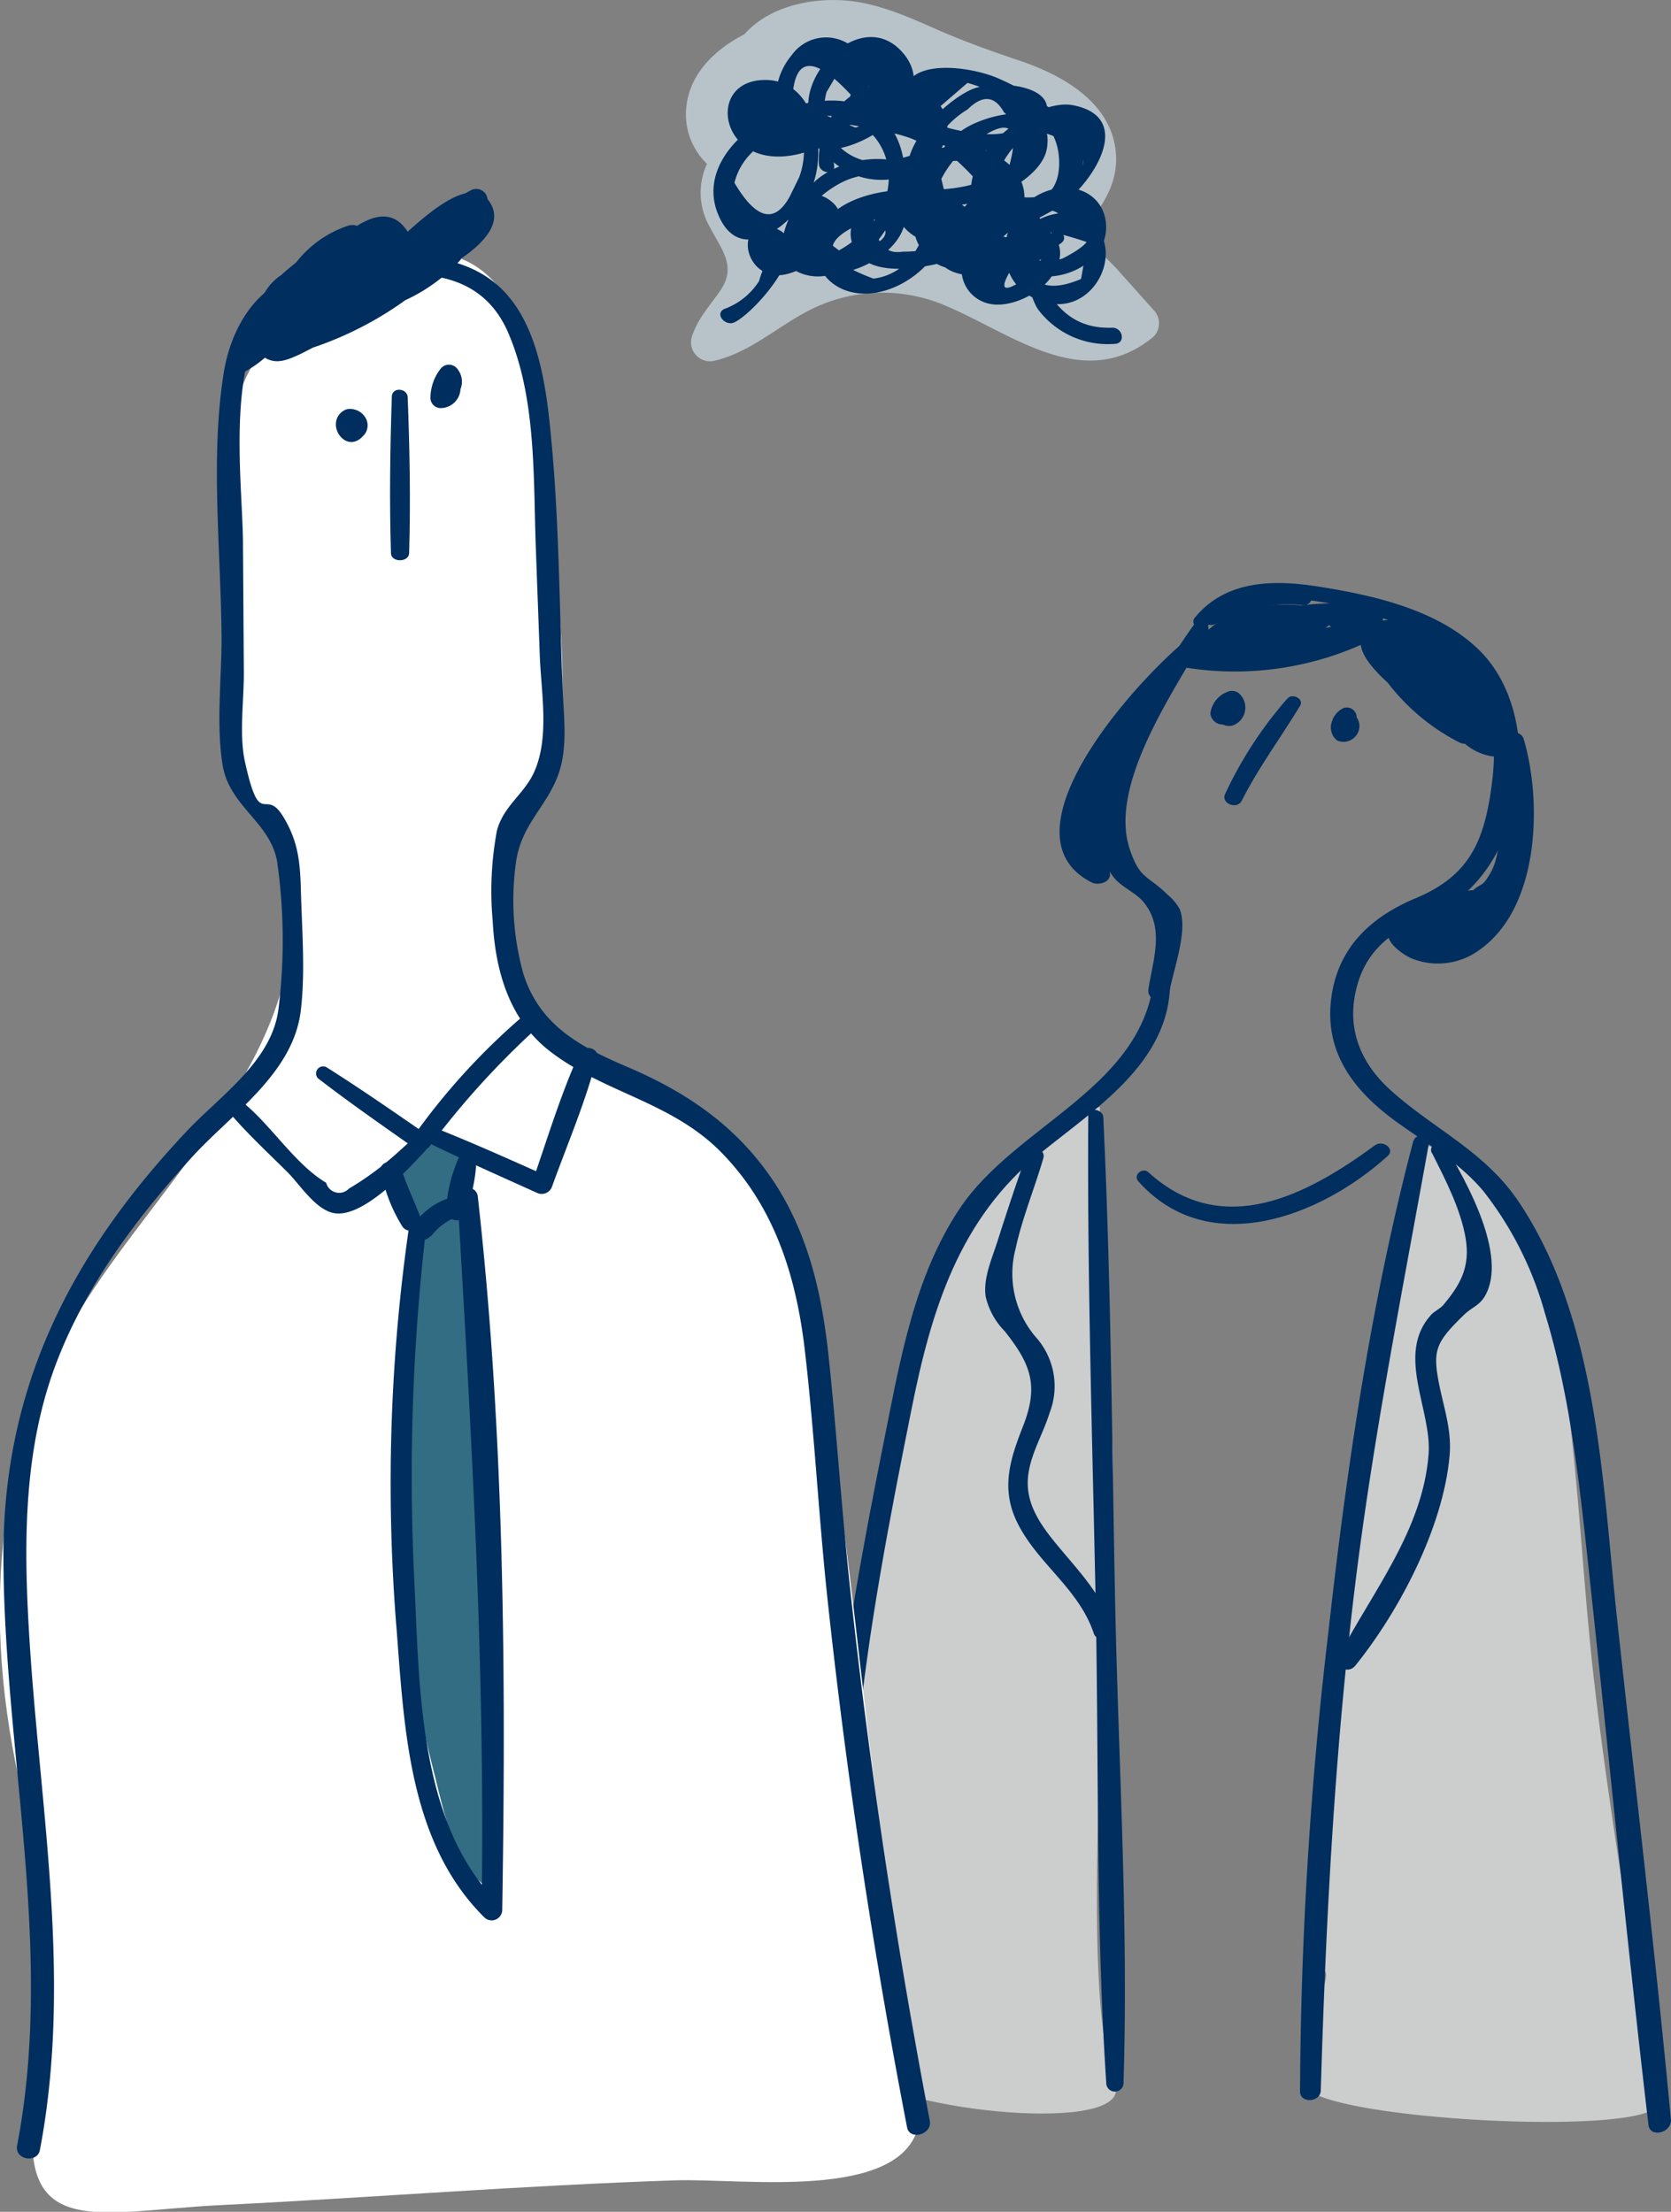 <svg id="レイヤー_1" data-name="レイヤー 1" xmlns="http://www.w3.org/2000/svg" viewBox="0 0 175.58 232.45"><rect x="0" y="0" width="175.58" height="232.45" fill="#808080" stroke="none"/><defs><style>.cls-1{fill:#cccdcd;}.cls-2{fill:#002e5e;}.cls-3{fill:#b8c3c9;}.cls-4{fill:#fff;}.cls-5{fill:#336d83;}</style></defs><title>illust_01_kojin</title><path class="cls-1" d="M277.54,370c-2.89-7.65-1.58-28.09-1.69-36.21-.14-9.41,1.4-18.69,1.48-28,.05-6.38-1-12.44-1.43-18.74s.26-13.22.05-19.76c-3.82,1-9.84,6.89-12.92,9.8-3.89,3.69-3.71,9.07-5.56,14-2.59,6.94-3.68,15.14-4.94,22.6-2.16,12.83-2,26-2.42,39-.41,14.59.59,17.68.11,16C254.8,372.91,279.58,375.41,277.54,370Z" transform="translate(-160.39 -150.97)"/><path class="cls-1" d="M333.12,369c-.39-3.91-.43-7.76-1-11.68-1.52-10.13-3.18-20.25-4.32-30.49-1.33-12-1.65-23.88-3.84-35.91-1.69-9.26-5.66-17.38-14.27-19.77-2.78,6.95-2.3,18.1-4.23,25.7-2.48,9.8-2.42,19.83-3.75,29.75-1.27,9.56-2,19.44-2.57,29.08-.24,3.74,1.25,1.07.23,4.56A51.57,51.57,0,0,0,298,370.71c4.49,3.24,36.54,4.76,36.61,1.26C334.69,370.46,333.29,370.56,333.12,369Z" transform="translate(-160.39 -150.97)"/><path class="cls-2" d="M285.94,216.49a61.33,61.33,0,0,0-9.56,20.06c-.6,2.47-.57,4.52,1,6.58.87,1.11,2.35,1.63,3.19,2.67,2.24,2.74.94,6.12.49,9.13-.21,1.34,2,1.61,2.2.33.37-2.28,2-6.43,1.09-8.74a5.35,5.35,0,0,0-1.26-1.51c-2.12-2.1-2.92-1.57-4-4.82-2.27-6.88,4.86-16.86,8.17-22.8.48-.85-.81-1.69-1.37-.9Z" transform="translate(-160.39 -150.97)"/><path class="cls-2" d="M281.7,253.11c-.76,12.15-14.53,15.89-20.52,24.95-4.7,7.09-6.18,15.71-7.82,23.9-4.38,21.93-8.44,44.55-4.25,66.84.23,1.27,2.44,1.09,2.22-.2-4.1-23.35.26-46.7,4.86-69.64,2.08-10.37,5-19.94,13.55-26.82,6.06-4.91,14.17-9.93,13.56-18.85-.07-.89-1.54-1.2-1.6-.18Z" transform="translate(-160.39 -150.97)"/><path class="cls-2" d="M287.26,216.79c5.24-5.85,18.76-1.58,24.36,1.94s6.33,9.21,5.43,15.33c-.82,5.6-2.45,9-7.86,11.29-4.83,2-8.35,5.31-8.95,10.79-.63,5.71,2.64,9.69,7.05,12.85,3.14,2.25,6.42,4.14,8.95,7.14a36.49,36.49,0,0,1,6.46,12.78c2.68,8.71,3.64,17.92,4.62,26.94,2.11,19.48,4,39,6.28,58.43.17,1.43,2.49.82,2.36-.57-1.64-17.57-3.76-35.1-5.66-52.64-1.55-14.35-2-31.37-10.32-43.78-3.55-5.3-8.8-7.57-13.4-11.68-3.11-2.78-4.65-6.29-3.75-10.41,1-4.58,4.1-6.57,8.11-8.21,9.63-4,12.25-20.37,4.92-27.65-4.31-4.28-11.13-5.81-16.92-6.72-4.71-.75-9.75-.7-13,3.26-.62.76.71,1.6,1.32.91Z" transform="translate(-160.39 -150.97)"/><path class="cls-2" d="M284.21,221a32.7,32.7,0,0,0,21.12-3.2,1.13,1.13,0,0,0-.9-2.06,30.8,30.8,0,0,1-15,1.25l.74,1.91c.39-.26,4.93-1.9,5.06-2-.83.82-5-.35-5.78-.62l.34,1.82a11.12,11.12,0,0,1,8.78-1.12l-.31-1.8a12,12,0,0,1-9.58,1.33l.54,1.85a10.32,10.32,0,0,1,8.64-1.46l-.94-1.18c-.33,2.78-8.44,2.4-10.35,2.37l1,1.68a9.26,9.26,0,0,1,9.43-2.47l-.42-1.81a7.22,7.22,0,0,1-5.25.79l.17,1.91a22.67,22.67,0,0,1,13-1.46l-.4-1.8-3.17-.11c-1.06-.77-2.58.63-1.42,1.49a4.79,4.79,0,0,0,5.81.3,1,1,0,0,0-.41-1.8,24.86,24.86,0,0,0-14.13,1.49,1,1,0,0,0,.16,1.9,11,11,0,0,0,6.89-1c.93-.45.34-1.6-.42-1.8a11.44,11.44,0,0,0-11.55,3.06c-.76.75.18,1.66,1,1.67,3.07.07,11.78.58,12.33-4a1.1,1.1,0,0,0-.94-1.18,12.47,12.47,0,0,0-10.37,1.78c-.9.59-.28,1.64.55,1.85a14.28,14.28,0,0,0,11.34-1.69,1,1,0,0,0-.3-1.8,13.91,13.91,0,0,0-11.14,1.39c-.79.44-.37,1.58.34,1.82,2.66.89,8.41,1.82,9.92-1.45a1,1,0,0,0-.2-1.06c-2.24-2.77-7.58.08-9.78,1.54-1,.64-.1,1.77.73,1.91A32.59,32.59,0,0,0,305,217.9l-.89-2.07a33.44,33.44,0,0,1-19.66,3.36.91.91,0,0,0-.27,1.8Z" transform="translate(-160.39 -150.97)"/><path class="cls-2" d="M303.12,217.18A22.13,22.13,0,0,0,313.74,229c.81.43,2.22-.2,1.85-1.26-1.41-4-4.51-6.81-7.78-9.41-1.15-.91-3,.6-1.78,1.64a38.45,38.45,0,0,1,6.76,7.2l1.73-1.53a29.56,29.56,0,0,1-4.92-3,11.93,11.93,0,0,1-2-1.7c-.69-.89-1.23-2.72.68-1.73a10.93,10.93,0,0,1,5.63,8.36l2.11-1.08c-3.11-3.33-6.2-6.68-9.32-10l-.59,1.86c1.45-.39,4.87,4.37,5.58,5.29a39.21,39.21,0,0,1,3.48,5.44l1.72-1.56a4,4,0,0,1-2-1.94c-.57-1.13-2.75-.43-2.31.86a5.71,5.71,0,0,0,4.5,4c.76.15,1.93-.45,1.55-1.39a51.39,51.39,0,0,0-5.51-10.35l-2,1.48a11.33,11.33,0,0,1,4.75,7.57c.24,1.44,2.76,1.45,2.55,0a13.3,13.3,0,0,0-5.53-9.23c-1-.71-2.87.21-2,1.47a48.1,48.1,0,0,1,5.27,9.69l1.56-1.39a3.35,3.35,0,0,1-2.75-2.37l-2.3.86a5.55,5.55,0,0,0,2.94,2.78c1,.45,2.35-.41,1.73-1.57a39.87,39.87,0,0,0-5.6-7.91c-1.56-1.7-3.67-4.49-6.26-3.84a1.1,1.1,0,0,0-.59,1.86q4.65,5,9.33,10a1.26,1.26,0,0,0,2.11-1.08,13.11,13.11,0,0,0-4.05-7.81c-1.65-1.52-4.35-3.38-6.71-2.72-7.27,2,5.57,10.1,7.64,11.14.92.46,2.51-.45,1.73-1.53a40.65,40.65,0,0,0-7.16-7.72L306,220c2.91,2.32,5.88,4.72,7.13,8.35l1.86-1.26a22.65,22.65,0,0,1-9.85-10.44c-.53-1.09-2.53-.73-2.05.57Z" transform="translate(-160.39 -150.97)"/><path class="cls-2" d="M297.68,212.89c-3.37-1-8.27-.57-10.79,2.15a1,1,0,0,0,1.19,1.53c3.14-1.48,5.68-2.41,9.2-2a.85.85,0,0,0,.4-1.64Z" transform="translate(-160.39 -150.97)"/><path class="cls-2" d="M286.21,217.33c-5.11,3.59-21.5,21.14-11.09,26.39.66.33,2,0,1.9-.95a19.15,19.15,0,0,1,1.38-10.34c.51-1.2-1.55-2-2.16-1a23.91,23.91,0,0,0-2.82,7.4l2.39.4a19.55,19.55,0,0,1,4.77-10.45c1-1.13-1.06-2.27-2-1.26a21.25,21.25,0,0,0-5.26,11.6c-.18,1.26,2.15,1.62,2.39.41a20.45,20.45,0,0,1,2.52-6.87l-2.16-1a20.66,20.66,0,0,0-1.6,11l1.9-1c-7.42-4.19,7.9-19.74,10.85-23.2.54-.64-.31-1.79-1.05-1.26Z" transform="translate(-160.39 -150.97)"/><path class="cls-2" d="M318.7,228.73a32.64,32.64,0,0,1,.07,11,23.9,23.9,0,0,1-1.37,4.7,9.36,9.36,0,0,1-1.1,2.3q-2.48,4.32-7.55,2.22l-2.1.49.09.11.27-1.78-.08,0,1.51,1.79,1.83-.51-.65-1.65-1,.6,1,1.7,2.53-.2,2,.56,1.71-3.67-2-.62-.79,2.48,2.19.72c.44-1.94,3.23-3.51,4-5.62a20.88,20.88,0,0,0,1.15-6.32c.06-1.35-2.24-1.64-2.32-.27-.1,1.77-.17,4.24-1,5.79-1.07,1.94-1,1-2.25,2.31a7.52,7.52,0,0,0-1.89,3.64,1.2,1.2,0,0,0,2.12,1,4.64,4.64,0,0,0,1.16-4.13c-.09-.93-1.36-1-2-.63a5.49,5.49,0,0,0-2.53,5.83c.13.94,1.46,1,2.05.56,2.06-1.56,2-5.11-1-5.45-2.14-.24-4.86,2.46-2.87,4.38a2.26,2.26,0,0,0,3.71-2.08c-.79-3.58-5-1.17-6.11.53a1.12,1.12,0,0,0,1,1.7,3.06,3.06,0,0,0,3.18-1.6A1.09,1.09,0,0,0,311,247a3.89,3.89,0,0,0-4.34,1c-1,1,.35,2.4,1.5,1.79l.08,0a1.08,1.08,0,0,0,.46-1.54l-.09-.12a1.33,1.33,0,0,0-2.3.27c-.64,1.38,1.26,2.75,2.32,3.26a7.38,7.38,0,0,0,7.31-.93c6.23-4.48,6.49-15.5,4.56-22.07-.29-1-2-1-1.82.15Z" transform="translate(-160.39 -150.97)"/><path class="cls-2" d="M288,226.14l0,.06,0-.47.05-.1.37-.29.28,0,.5.16-.06,0,.44.58c0,.07-.08.19,0,0l.16-.24a1.3,1.3,0,0,1,.59-.41l-1.25-.2c.19.16-.11-.16,0,0-.1-.14,0-.06,0,0,0-.13,0-.09,0,0s0,.05,0-.06l0,.11c0,.07,0,.05,0-.05l0,.07-.06.1c0,.06,0,0,0-.05-.16.08.1-.1,0,0,.09-.09.12,0,0,0l.83.09c-.11-.06-.09,0,.06.08a.31.31,0,0,1,.18.22c-.1-.21.07.2,0,0v.11c0-.1,0-.09,0,.05.11-.14-.12.11-.15.12,1-.5.26-2.05-.77-1.74a1.51,1.51,0,1,0,.73,2.94,2,2,0,0,0,.71-3.35,1.17,1.17,0,0,0-1.25-.19,2.8,2.8,0,0,0-1.79,2.27A1.28,1.28,0,0,0,289,227.1a1,1,0,0,0,.8-1.46,1,1,0,0,0-1.19-.49.82.82,0,0,0-.62,1Z" transform="translate(-160.39 -150.97)"/><path class="cls-2" d="M295.71,224.33a42.07,42.07,0,0,0-6.58,10.06c-.51,1,1.23,1.71,1.73.74,1.79-3.53,4.11-6.64,6.14-10,.43-.71-.79-1.32-1.29-.78Z" transform="translate(-160.39 -150.97)"/><path class="cls-2" d="M301.25,227.16a.37.37,0,0,1,0-.15v.08c0-.1,0-.1,0,0,0-.08,0-.09,0,0s0,0,0,0-.09.07,0,0,.31,0,.13-.07l1,.73-.06-.17c-.08-.23,0,.07,0-.06s0-.2,0-.1,0-.14,0-.14,0-.12,0,0a.75.75,0,0,1,.09-.15c.08-.13,0,0,.05-.05a1.09,1.09,0,0,1,.17-.13.84.84,0,0,0,.12-1.18,1,1,0,0,0-1.26-.35,2.27,2.27,0,0,0-1.14,1.36,1.76,1.76,0,0,0,.52,2,1.65,1.65,0,0,0,2-.49,1.6,1.6,0,0,0,.14-1.82,1.11,1.11,0,0,0-1.36-.44.87.87,0,0,0-.39,1.22Z" transform="translate(-160.39 -150.97)"/><path class="cls-2" d="M274.74,268.24c-.12,17.25.45,34.53.79,51.79.32,16.62,0,33.41,1.11,50a.91.91,0,0,0,1.8-.05c.54-16.86-.54-33.91-.88-50.77s-.43-33.88-1.24-50.78c0-.9-1.58-1.19-1.58-.2Z" transform="translate(-160.39 -150.97)"/><path class="cls-2" d="M308.91,270.82c-4.43,16.79-7,34.28-8.92,51.5a426.51,426.51,0,0,0-3,48.45c0,1.29,2.15,1.16,2.18-.11.53-17.64,1.43-35.2,3.56-52.72,1.91-15.73,5-31.17,7.79-46.75.14-.8-1.35-1.19-1.57-.37Z" transform="translate(-160.39 -150.97)"/><path class="cls-2" d="M310.87,272.17c1.38,2.74,3,5.86,3.52,8.93s-.61,4.94-2.33,7c-.37.44-1,.68-1.36,1.12-3.65,4.15.14,9.91-.2,14.55-.58,7.94-5.9,14.49-9.45,21.26-.59,1.14,1,1.93,1.74,1,4.68-5.8,9.22-14.55,9.91-22,.24-2.52-.46-4.67-1-7.12-.84-4-.56-4.77,2.55-7.79.78-.76,1.55-.91,2.15-1.91,2.5-4.24-2-12.21-4.09-15.67-.5-.83-1.94-.32-1.46.64Z" transform="translate(-160.39 -150.97)"/><path class="cls-2" d="M268.28,272.23c-1.1,3.09-2.13,6.2-3.12,9.32-.56,1.73-1.48,3.8-1.2,5.69a7.65,7.65,0,0,0,2,3.63c2.76,3.48,3.6,5.72,1.92,10-1.32,3.36-2.31,6.38-.73,9.84,2.06,4.47,6.55,7.09,8.16,11.9.36,1.09,2.32.82,2-.37-1-3.47-3.31-5.86-5.56-8.56-1.61-1.93-3.33-4.09-3.37-6.74s1.53-5,2.29-7.47a7.72,7.72,0,0,0-1.28-7.79,10.26,10.26,0,0,1-2.28-9.51c.69-3.2,2-6.34,2.91-9.49.29-1-1.34-1.41-1.68-.46Z" transform="translate(-160.39 -150.97)"/><path class="cls-2" d="M280,275.12c7.41,8.31,19.2,3.67,26.19-2.65.86-.77-.53-1.73-1.32-1.14-7.14,5.24-16,9.95-23.81,2.84-.61-.56-1.66.28-1.06.95Z" transform="translate(-160.39 -150.97)"/><path class="cls-3" d="M281.59,183.54c-1.26-1.41-2.52-2.83-3.79-4.24-1-1.14-3-2.61-2.75-4.36.19-1.24,1.23-2.49,1.74-3.61a8.18,8.18,0,0,0,.88-3.68c-.09-5.89-5.83-8.85-10.18-10.32-3-1-6-2.08-8.93-3.38s-6.05-2.66-9.26-2.92c-3.62-.3-8.05.57-10.69,3.54-2.88,1.48-5.76,4-6.11,7.69a7.22,7.22,0,0,0,2.18,5.93,7.22,7.22,0,0,0,.32,6.68c1.2,2.34,2.83,4.08,1.07,6.65-1.11,1.62-2.38,2.93-3,4.89a2,2,0,0,0,2.32,2.49c3.92-.89,6.89-3.82,10.48-5.54a16.83,16.83,0,0,1,13.72-.33c7.05,2.93,14.68,9.38,22,3.33A2,2,0,0,0,281.59,183.54Z" transform="translate(-160.39 -150.97)"/><path class="cls-2" d="M248.05,168.52a6.35,6.35,0,0,1,1.09-4.53q12.72,2,5.73,3.66c-4.58,1.6-9-2.09-7.63-7l1.67-2.85q6.94,4.77,1.37,6.58l-6.64-2.73q.21-7.11,6.14-.73a5.79,5.79,0,0,1-3,3.29,3.86,3.86,0,0,1-2.09.87,8.12,8.12,0,0,1-.32,4.5l-1,2.05q-2.39,4.33-5.81-1.45a6.66,6.66,0,0,1,1.89-3.23,10.65,10.65,0,0,1,5.54-3.48c7.38-2,11.4,5.66,6.89,11.21-.74.92-7.52,6.86-7.2.14.1-2.08,2.88-4.17,4.66-4.91,5-2.1,10.65,1.87,7.36,7.24a5.94,5.94,0,0,1-4.53,3.1q-7.35-2.7-2.17-5.38c2.61-2.23,4.41-2,7.64-2l.64,1.62a9.22,9.22,0,0,1,1.08-4.83,10.65,10.65,0,0,1,4.43-4.44q4.39-2.75,2.53,3.61l-1.44.71a15.63,15.63,0,0,1-5.32,1.31l-1.1-4.56a9.73,9.73,0,0,1,3.6-3.82c1.57-1.55,2.84-1.45,3.81.28,4.37,4.12-8.29,1.75-8,.54l4.18-3.61a19.82,19.82,0,0,1,4,1.64,15.92,15.92,0,0,1,4.71,3.45c1.36,1.74,1.44,6.62-1.27,6.89-7.88.78-2.71-6.31-.19-7q8.16,2.46,2.74,5.8a19.63,19.63,0,0,1-3.33,2,18.5,18.5,0,0,1-5.15,2.08l-1.61.39q-8.64-6.86-1-7.06,6.6,6.06,2.1,7.7a16,16,0,0,1-3.83,1.35,16.66,16.66,0,0,1-4,.5q-2.64.44-3-3.4,3.47,2-3,3.78l-3.65-2.77a7.6,7.6,0,0,0-5.41,5.46,7.24,7.24,0,0,1-3.66,2.95c-1.06.5.09,1.86,1.05,1.41,2.16-1,9.09-8.79,3.88-10-3.42-.78-3.19,4.34.12,5s10.11-5.29,5.79-8c-3.42-2.14-4.56,4.89-2.71,6.77,3.1,3.15,11.63-1,10.83-5.45s-6.06-.38-5.67,2.71c.77,6,11.93,2.42,14.93.69,5.15-2.95,4.08-8.67-1.71-10-3.78-.9-10.31,1.08-8.76,6.16,2.29,7.48,13.48,2.46,17.44-.07,3.26-2.09,8.21-9.32,1.45-10.63-4.07-.79-11.78,5.2-10.58,9.69,1.53,5.74,8.8,1.23,10.75-1.5,3.48-4.88-4.19-9.35-8-11-3.25-1.45-11.89-2.56-9.46,3.83,1.71,4.51,10.73,5,13.59,1.47,3.71-4.51-4.17-5.32-6.91-4.17-3.23,1.36-9.66,7.83-5.35,11.33,3.2,2.59,12.6-1,13.22-5.16.81-5.37-6.36-3.6-8.82-1.92-3.5,2.39-7.83,10.22-3.27,13.75,3.29,2.54,6.35-1.49,4.36-4.61-2.6-4.07-12-3.36-15-.12-3.26,3.53-1,8.2,3.6,8.21,4.76,0,10.32-5.26,8.06-10.19s-8.89-4.79-12.67-2.13c-2.48,1.74-6.79,8.81-1.73,10.31,5.32,1.57,10.83-6.4,10.54-10.85-1-14.52-24.55-5-19.37,5.08,2.56,5,8.22-.1,9.6-3.4,1.63-3.9.45-11.51-5.17-11.27-4.81.2-4.72,5.95-.79,7.59,4.61,1.93,12.71-2.61,11.85-8a4.42,4.42,0,0,0-8-2.22c-3.48,4.17-1.24,10.45,4.5,9.87,4.1-.42,11.19-5.63,7.08-10.2-3.71-4.11-9.37.75-9.82,5a7.68,7.68,0,0,0,10.24,8c4.9-1.6,6.29-7.3.85-9.24s-10.31,2.68-10,8.07c.06.92,1.64,1.17,1.61.18Z" transform="translate(-160.39 -150.97)"/><path class="cls-2" d="M271,175.38a3.61,3.61,0,0,0-1.17,1.06q-1.5-2.16,4.84,0l-.69,3.85q-4.6,1.94-5.6-1.41-1.47-2.23.65-4.71,1.49-2.25,3.51.1,4.91,1.14-.51,3.87c-1.1.43-5,.24-6.25-.62-1.24-.19-1.41-1-.49-2.34q-.39-3.51,2.39-1.11c2,2.84-2.52,4-3.92,4.06-1.39.52-2,.15-1.91-1.1-.59-1.23,0-1.83,1.68-1.79,1.79-.33,9.09,0,5.29,4.55l-1.26.83q-3,1.84-.51-2c1,.49,1.65,3.81,2.43,4.89a9.16,9.16,0,0,0,8,3.6c1.23,0,.92-1.74-.24-1.7-3.75.13-5.92-1.88-7.44-5.09a10.31,10.31,0,0,0-1.92-3.36,3.85,3.85,0,0,0-6,.55,3.68,3.68,0,0,0,2.32,5.35c2.21.58,5.37-.95,6.65-2.78,4.14-5.94-6.67-8-10.33-5.55-1.65,1.13-2.7,3.15-.79,4.56,2.15,1.58,6.27.6,8.32-.64,5.78-3.48-2-9.47-5.82-6.24-1.61,1.37-1.28,3.65,0,5.12,2,2.26,6.58,3.09,9.38,2.59,2.6-.47,5.14-2.41,5-5.29s-2.71-4.35-5.35-3.82c-5.79,1.17-7.61,9.77-1.38,11.84s9.83-7.78,3-9.23c-2-.42-6,1.29-5.45,3.92.68,3.11,3.51-.16,4.43-.8s-.2-1.66-.94-1.18Z" transform="translate(-160.39 -150.97)"/><path class="cls-4" d="M214.26,237c-5.59,11.79,2.46,23.06,12.47,27.94,12.37,6,16.57,16.15,19.32,28.93,3.68,17.13,4.59,34.51,7.26,51.81,1.26,8.17,3.61,28.6,3.61,28.6-1.76,8.1-18.57,5.59-25.56,5.83-16,.53-31.94,1.82-47.92,2.61-13,.65-21.74,4-19.22-11.41,1.82-11.08,1.82-18.94-1-29.8-4.79-18.62-4.1-37.77,6.31-54,7.68-12,21.57-25,21.48-39.88-.05-6.92-3.63-9.74-6-15.33-3-7.27.38-16.59-.08-24.18-.66-10.95-1.59-17.79,7.75-25,6.26-4.83,15.21-9,20.61-1.29,3.9,5.55,4.17,15.14,4.71,21.82.62,7.67,2.53,18.48.73,26.08C217.88,233.55,215.1,235.2,214.26,237Z" transform="translate(-160.39 -150.97)"/><path class="cls-5" d="M202.07,273.62c0,3.29,1.9,5.94,1.79,9.38-.17,5.22-1.18,10.45-1.61,15.7-1.1,13.22.57,26.26,3.86,39,1,4,2.18,10,6,11.87,1.7-5.59-.51-11.93-.66-17.65-.14-5.29.13-10.53.11-15.82A247.18,247.18,0,0,0,210,290.41c-.55-4.88.08-12.58-.51-17.29C209,269.17,204.8,269,202.07,273.62Z" transform="translate(-160.39 -150.97)"/><path class="cls-2" d="M203.59,180.89c2.34-.92,10.35-4.68,8.43-8.38-2.15-4.16-8.61,2.82-10.34,4.18l1.52,1.66a38.6,38.6,0,0,1,7.75-5.47l-1.66-1.09c-.33,3.77-9.13,6.77-12,7.71l1.52,1.6a52.5,52.5,0,0,1,4.08-4.61A1,1,0,0,0,203,175c-3.1-4.15-8.73,3-10.87,4.94l1.87,1.42,4.35-4.84c1-1.1-.27-2.24-1.47-1.8a11.51,11.51,0,0,0-7.71,9.54c-.14,1.37,2,1.61,2.3.29a10.18,10.18,0,0,1,6.63-7.86l-1.68-1.57-4.49,5c-.93,1,1,2.22,1.87,1.41s6.34-6.42,7.39-5.18l.12-1.52a59.11,59.11,0,0,0-4.48,5c-.81,1,.61,1.9,1.52,1.6,4-1.3,12.86-4.48,13.27-9.41a1.19,1.19,0,0,0-1.66-1.1,40.52,40.52,0,0,0-8.29,5.75c-1.11,1,.43,2.52,1.52,1.66l3.29-2.61c.66-.53,2.3-2.76,2.11-1-.23,2.23-4.09,3.67-6,4.48-1.19.5-.13,2.07,1,1.65Z" transform="translate(-160.39 -150.97)"/><path class="cls-2" d="M194.63,181.1c6.82-1.6,15.68-3.11,19.13,4.77,3,6.9,2.66,15.28,2.93,22.65l.42,11.39c.15,3.84,1,8.41-.51,12-1,2.45-3.31,3.69-4,6.38a34.51,34.51,0,0,0-.44,9.47c.27,5.22,1.73,10.37,6,13.68,5.66,4.38,12.77,5.3,18,10.62,5.63,5.72,7.91,13.09,8.81,20.92,1,8.62,1.44,17.32,2.36,25.95,2,18.65,4.82,37.2,8.37,55.61.27,1.42,2.66.75,2.39-.68q-5.31-27.81-8.38-56c-.89-8.19-1.4-16.4-2.28-24.58-.76-7-2.4-13.74-6.66-19.44-3.77-5.06-8.68-8.27-14.41-10.72-4.95-2.11-9.29-4.36-11-9.89a28.78,28.78,0,0,1-.76-11.58c.54-4.14,3.42-6,4.57-9.63.88-2.76.44-5.95.33-8.79-.33-8.55-.36-17.18-1.15-25.7-.55-5.93-1.38-13.9-6.85-17.48-5.16-3.38-11.9-1.9-17.42-.41-.87.24-.33,1.6.48,1.41Z" transform="translate(-160.39 -150.97)"/><path class="cls-2" d="M195.29,179.7c-6.5-.87-10.45,4.57-11.39,10.44-1.44,9-.28,18.86-.23,27.94,0,4.27-.57,9,.1,13.24.7,4.42,5,6,5.74,10.2a58.69,58.69,0,0,1,.14,15.5c-.7,5.45-6,9-9.6,12.79-12.05,12.79-19.28,26.66-19.3,44.5,0,20.77,5.4,41.44,1.44,62.14-.29,1.52,2.12,1.89,2.39.48,3.38-17.72.09-35.37-1.06-53.13-.63-9.76-.8-19.84,2.62-29.14,3.07-8.33,8.49-15.57,14.42-22.08,4.21-4.62,10.66-8.79,11.44-15.44.49-4.13.1-8.67,0-12.83-.09-2.88-.32-4.95-1.8-7.43-2-3.38-2.46,1.55-4.09-5.94-.6-2.77-.08-6.47-.1-9.34l-.09-13.45c0-7.72-3.14-27.53,9.25-26.87a.8.8,0,0,0,.16-1.58Z" transform="translate(-160.39 -150.97)"/><path class="cls-2" d="M207.2,177.38a15,15,0,0,1-7,4.25l1.26,1.21a7.9,7.9,0,0,1,4.91-5.57L205,175.92a11.55,11.55,0,0,1-8.81,6.61l1.39,1.19A7,7,0,0,1,203,178l-1.18-1.43c-.36.71-5.24,7.36-6.07,6.26-1.21-1.59,4.78-4.74,6-5.21l-1.48-1.34c-1.28,1.6-3.88,4.92-6,5.36q-2,1.69-1-.52a6.94,6.94,0,0,1,3.68-1.77l-1.27-1.43a11.36,11.36,0,0,1-3.5,3.57c-1.22.9-1.53,1-.95.33-.07-.72,2.69-2.38,3.2-2.75l-1.71-1.19a18.7,18.7,0,0,1-4.53,4.69l1.68,1.06,2.09-2.44-1.5-1.34a27.56,27.56,0,0,1-3.9,6.67l1.93.89a5.56,5.56,0,0,1,3.16-4.75L190,181.53a10.19,10.19,0,0,1-5.15,6.89l1.6,1.31a19.42,19.42,0,0,1,6.66-6.49l-1.54-1.32c-1.47,2.55-3.76,4-6.23,5.51-1.23.73.09,2.16,1.2,1.68a74.13,74.13,0,0,0,17-10.24l-1.58-1.5a57.16,57.16,0,0,1-13.93,9.12c-.55.25-1,1-.46,1.57,1.47,1.38,2.72.9,4.46.08a69.17,69.17,0,0,0,12.45-8l-1.47-1.67a45.87,45.87,0,0,1-12.5,7.65c-1.44.59-.35,2.3.95,1.94a36.52,36.52,0,0,0,14.38-7.83c1-.82-.72-2.25-1.6-1.49a35.05,35.05,0,0,1-13.73,7.38l.95,1.94a47.57,47.57,0,0,0,13-7.92c1.13-1-.39-2.51-1.47-1.67-1.34,1-12.28,9.61-13.63,8.36l-.46,1.57a60.63,60.63,0,0,0,14.83-9.73c.94-.84-.69-2.22-1.58-1.5a74.32,74.32,0,0,1-16.87,10.24l1.2,1.68c2.8-1.66,5.28-3.36,6.94-6.22.53-.92-.74-1.81-1.54-1.33a22.05,22.05,0,0,0-7.46,7.23c-.61,1,.83,1.74,1.6,1.31a11.73,11.73,0,0,0,6-8.07c.21-.92-.89-1.45-1.63-1.09a7,7,0,0,0-4.16,6c-.08.92,1.25,1.74,1.92.88a28.69,28.69,0,0,0,4.18-7.26c.35-.88-1-1.43-1.59-1.1a5.51,5.51,0,0,0-3.1,3.67c-.28.85,1,1.55,1.68,1.07a21.88,21.88,0,0,0,5.18-5.38c.72-1.05-.94-1.74-1.71-1.18-1.08.79-7.13,4.89-3.8,6.74,2.85,1.58,7.17-3.62,8.48-5.53.55-.79-.52-1.6-1.26-1.42-1.88.45-9.22,4.21-6.07,7s10.24-5.17,11.88-7.24c.72-.91-.75-1.62-1.47-1.34-2,.78-10.4,5.88-7.05,8.84,3.18,2.82,8.93-5,10-7.19a1,1,0,0,0-1.18-1.43,8.87,8.87,0,0,0-6.92,7.11c-.17.82.68,1.3,1.39,1.18a13.15,13.15,0,0,0,9.89-7.46,1,1,0,0,0-1.39-1.35,9.52,9.52,0,0,0-5.86,6.65,1,1,0,0,0,1.25,1.21,18.09,18.09,0,0,0,8-5c.8-.84-.79-1.89-1.55-1.1Z" transform="translate(-160.39 -150.97)"/><path class="cls-2" d="M197.85,195.76q.06.21.06.09c0-.07,0,0,0,.07.08-.16-.09.08,0,0s-.18.09,0,0c0,0-.31.11-.13.08l-.78-.14a.64.64,0,0,1-.22-.24c0-.06,0-.07,0,0s0,0,0,0h0v.07c0-.08,0-.18,0,0s-.07.15,0,0,0,0,0,0,.09-.1.12-.12.34,0,.18,0l.54.15a.63.63,0,0,1,.13.11c.12.13,0,.1,0,0s0,.16,0,0a1.08,1.08,0,0,0,0-.18c0,.07,0,.17,0,0s0,.05,0,.05.19-.15,0-.06.23-.12-.08.07l-.52.13c.14,0,0,0,0,0l-.07,0c.05,0,0,0,0,0s-.18-.17-.15-.34.07-.07,0,0l.13-.11c-.15.11.07,0,0,0s.23,0,0,0a1,1,0,0,0-1,.84,1,1,0,0,0,.81,1,1.74,1.74,0,0,0,1.91-.73,1.56,1.56,0,0,0-.06-1.74,1.87,1.87,0,0,0-1.89-.78,1.65,1.65,0,0,0-1.12,1.28c-.23,1.24,1,2.65,2.24,2a1.71,1.71,0,0,0,.52-2.64,1.4,1.4,0,0,0-2.15.22,1.45,1.45,0,0,0,.08,1.86,1,1,0,0,0,1.26.22.84.84,0,0,0,.33-1.11Z" transform="translate(-160.39 -150.97)"/><path class="cls-2" d="M201.56,192.66c-.18,5.46-.26,11-.09,16.44,0,1,1.88,1,1.91,0,.16-5.43.06-10.92-.15-16.35,0-1-1.64-1.14-1.67-.11Z" transform="translate(-160.39 -150.97)"/><path class="cls-2" d="M207,191.55a.49.49,0,0,1-.37.35l1.08,1a3.23,3.23,0,0,1,.78-2.15l-1.79-.07a.4.4,0,0,1-.09.65.93.93,0,0,0,.07,1.37,1.17,1.17,0,0,0,1.51,0,2.14,2.14,0,0,0,.29-2.92,1.11,1.11,0,0,0-1.79-.06,5,5,0,0,0-1.07,3.14,1.08,1.08,0,0,0,1.08,1,2.1,2.1,0,0,0,2.07-1.92c.06-1-1.53-1.42-1.77-.34Z" transform="translate(-160.39 -150.97)"/><path class="cls-2" d="M193.9,264.37c3.32,2.56,6.77,4.95,10.2,7.37a1.1,1.1,0,0,0,1.42-.28,87.86,87.86,0,0,1,11.38-12.54c.93-.85-.4-2.14-1.3-1.38a69.72,69.72,0,0,0-11.82,12.92l1.42-.27c-3.44-2.38-6.88-4.77-10.41-7a.74.74,0,1,0-.89,1.19Z" transform="translate(-160.39 -150.97)"/><path class="cls-2" d="M203.6,270.8c-1.19,1.09-2.37,2.18-3.66,3.15a29.5,29.5,0,0,1-2.88,1.93,1.41,1.41,0,0,1-2.4-.61c-3.15-1.86-5.65-5.83-8.47-8.21-.79-.67-2.06.42-1.33,1.26,1.79,2.05,3.8,3.91,5.73,5.83,1.28,1.26,3,4.05,5,4.33,3.05.41,7.62-4.55,9.47-6.56.8-.87-.66-1.83-1.44-1.12Z" transform="translate(-160.39 -150.97)"/><path class="cls-2" d="M204.83,270.79c3.94,1.95,8,3.74,12,5.55a1.15,1.15,0,0,0,1.57-.68c1.61-4.47,3.57-9,4.72-13.57.25-1-1.42-1.36-1.82-.5-2,4.38-3.41,9.12-5,13.67l1.57-.69c-4-1.78-8.06-3.61-12.17-5.23-1-.41-1.88.92-.8,1.45Z" transform="translate(-160.39 -150.97)"/><path class="cls-2" d="M200.41,274.07a17,17,0,0,0,2.26,5.8c.63.93,2.38.29,1.94-.87-.68-1.77-1.49-3.46-2.09-5.27-.33-1-2.37-.83-2.11.34Z" transform="translate(-160.39 -150.97)"/><path class="cls-2" d="M208.52,272.8a16,16,0,0,0-1.27,5.48c0,1,1.7,1.29,2.1.4a13.55,13.55,0,0,0,.73-2.9,15.73,15.73,0,0,0,.35-2.57,1,1,0,0,0-1.91-.41Z" transform="translate(-160.39 -150.97)"/><path class="cls-2" d="M205.66,280.92a6.16,6.16,0,0,1,1.34-1.31,6,6,0,0,1,.8-.5l.39-.17c.33-.09.28-.14-.16-.13l-.55-.58,0,.09.05-.76,0-.06,1.28-.15-.12-.05c-1.18-.47-2.17.86-1,1.63l-.46-.5a1.21,1.21,0,0,0,2.31-.54,1.49,1.49,0,0,0-2-1,7.36,7.36,0,0,0-3.84,3c-.73,1.09,1.16,1.93,1.89,1Z" transform="translate(-160.39 -150.97)"/><path class="cls-2" d="M203.44,279.42a188.67,188.67,0,0,0-1.36,43c.8,10.43,1.35,22.34,9.26,30.11a1.11,1.11,0,0,0,1.82-.78c.41-24.92.22-50.26-2.57-75.06-.14-1.22-2.2-1.23-2.13,0,1.47,25.08,2.94,50,2.53,75.14l1.82-.79c-8.6-8.44-8.33-23.25-8.91-34.46a224,224,0,0,1,1.3-36.8c.12-1-1.59-1.46-1.76-.4Z" transform="translate(-160.39 -150.97)"/></svg>
